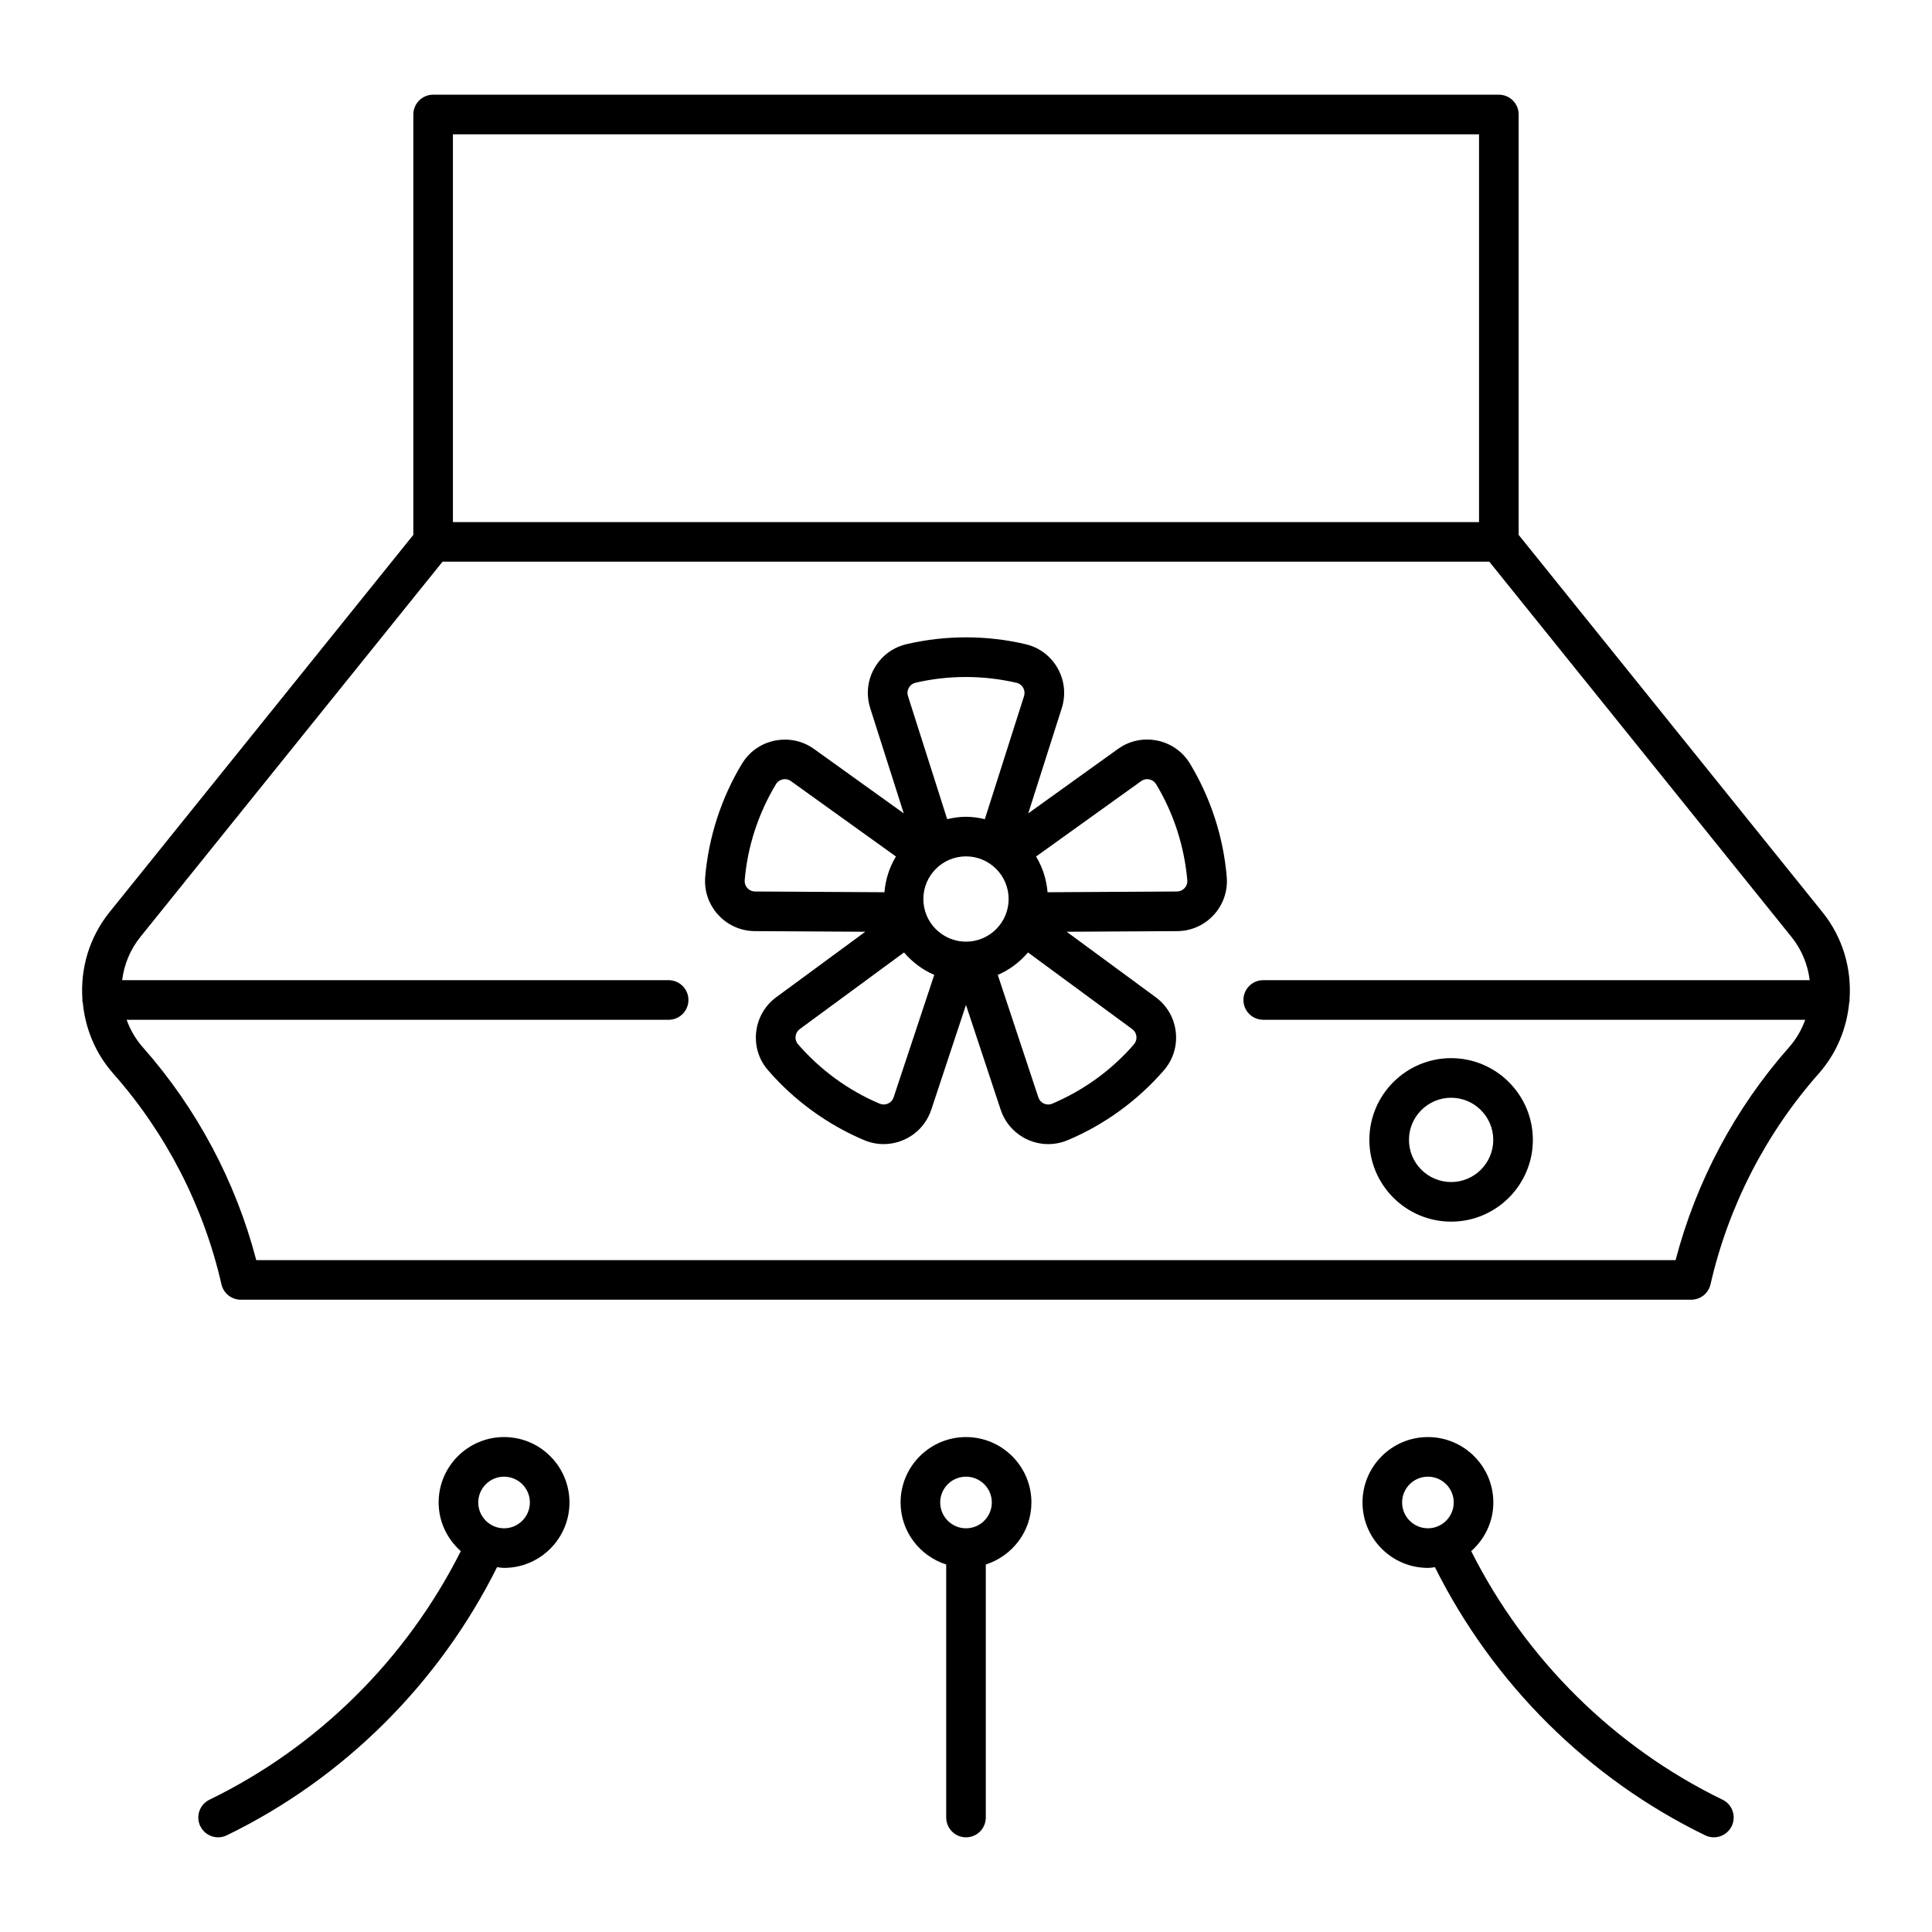 <?xml version="1.0" encoding="UTF-8"?>
<!-- Uploaded to: ICON Repo, www.svgrepo.com, Generator: ICON Repo Mixer Tools -->
<svg fill="#000000" width="800px" height="800px" version="1.1" viewBox="144 144 512 512" xmlns="http://www.w3.org/2000/svg">
 <g>
  <path d="m546.46 285.75v-111.41c0-2.902-2.348-5.246-5.246-5.246h-282.43c-2.902 0-5.246 2.348-5.246 5.246v111.41l-80.508 99.977c-5.426 6.742-7.746 14.992-7.188 23.078-0.004 0.07-0.039 0.125-0.039 0.195 0 0.234 0.102 0.438 0.133 0.664 0.645 6.781 3.266 13.402 8.078 18.844 14.039 15.871 23.949 35.184 28.676 55.848 0.543 2.387 2.664 4.078 5.113 4.078h384.39c2.449 0 4.57-1.691 5.113-4.078 4.727-20.664 14.637-39.977 28.676-55.848 4.824-5.453 7.445-12.09 8.086-18.883 0.027-0.215 0.125-0.402 0.125-0.621 0-0.066-0.035-0.117-0.039-0.184 0.562-8.09-1.758-16.348-7.184-23.09zm-282.43-106.16h271.93v102.77h-271.93v-102.77zm324.04 298.35h-376.16c-5.438-20.828-15.773-40.246-30.043-56.379-1.945-2.199-3.359-4.688-4.312-7.309h143.64c2.902 0 5.246-2.348 5.246-5.246 0-2.902-2.348-5.246-5.246-5.246l-144.82-0.004c0.504-4.07 2.078-8.043 4.816-11.445l80.09-99.457h277.4l80.09 99.457c2.742 3.402 4.316 7.375 4.82 11.445h-144.82c-2.902 0-5.246 2.348-5.246 5.246 0 2.902 2.348 5.246 5.246 5.246h143.64c-0.953 2.617-2.367 5.109-4.312 7.309-14.266 16.137-24.605 35.555-30.043 56.383z"/>
  <path d="m528.56 424.42c-11.945 0-21.664 9.719-21.664 21.664 0 11.945 9.719 21.664 21.664 21.664 11.945 0 21.664-9.719 21.664-21.664 0-11.945-9.719-21.664-21.664-21.664zm0 32.832c-6.16 0-11.168-5.008-11.168-11.168 0-6.16 5.008-11.168 11.168-11.168s11.168 5.008 11.168 11.168c0 6.16-5.008 11.168-11.168 11.168z"/>
  <path d="m459.37 346.39c-1.828-3.027-4.734-5.168-8.176-6.016-3.43-0.836-7-0.312-9.969 1.48-0.145 0.086-0.816 0.523-0.949 0.621l-23.781 17.074 8.887-27.895c1.07-3.379 0.77-6.969-0.855-10.117-1.629-3.152-4.387-5.481-7.691-6.527-0.152-0.051-0.926-0.266-1.082-0.301-10.312-2.41-21.203-2.41-31.504 0-3.453 0.801-6.387 2.902-8.258 5.914-1.871 3.008-2.461 6.566-1.656 10.016 0.031 0.137 0.234 0.887 0.277 1.02l8.887 27.891-23.781-17.07c-5.941-4.25-14.242-2.894-18.492 3.019-0.086 0.117-0.527 0.773-0.605 0.902-5.469 9.062-8.836 19.426-9.734 29.965-0.621 7.289 4.809 13.719 12.09 14.344 0.145 0.016 0.918 0.047 1.055 0.047l29.277 0.164-23.594 17.348c-2.856 2.102-4.719 5.188-5.254 8.688-0.531 3.504 0.328 7.008 2.367 9.777 0.102 0.137 0.605 0.77 0.719 0.902 6.926 8.004 15.734 14.41 25.492 18.527 1.676 0.703 3.414 1.035 5.125 1.035 5.18 0 10.117-3.051 12.25-8.109 0.055-0.129 0.332-0.852 0.375-0.984l9.203-27.793 9.203 27.793c1.844 5.566 7.043 9.098 12.609 9.098 1.379 0 2.781-0.219 4.16-0.676 0.133-0.043 0.855-0.312 0.984-0.367 9.754-4.109 18.562-10.516 25.488-18.516 2.32-2.68 3.461-6.106 3.203-9.641-0.258-3.531-1.871-6.754-4.535-9.066-0.113-0.098-0.723-0.578-0.836-0.668l-23.594-17.348 29.277-0.164c3.543-0.016 6.867-1.414 9.363-3.938 2.484-2.516 3.848-5.859 3.832-9.398 0-0.137-0.035-0.918-0.051-1.055-0.887-10.547-4.254-20.91-9.727-29.977zm-59.371 47.16c-6.231 0-11.301-5.07-11.301-11.301 0-6.231 5.07-11.301 11.301-11.301 6.231 0 11.301 5.07 11.301 11.301 0 6.234-5.066 11.301-11.301 11.301zm-15.094-67.387c0.391-0.625 1.004-1.066 1.727-1.234 8.754-2.035 17.992-2.035 26.949 0.062 1.457 0.461 2.266 2.023 1.801 3.481l-10.391 32.617c-1.609-0.379-3.266-0.633-4.988-0.633s-3.379 0.25-4.988 0.629l-10.453-32.824c-0.168-0.723-0.043-1.469 0.344-2.098zm-41.02 54.09c-1.527-0.133-2.664-1.477-2.535-3 0.762-8.949 3.625-17.742 8.391-25.613 0.43-0.602 1.07-1 1.805-1.117 0.738-0.129 1.461 0.047 2.059 0.48l27.832 19.98c-1.711 2.809-2.762 6.019-3.051 9.469zm36.871 54.754c-0.602 1.402-2.223 2.066-3.633 1.48-8.277-3.496-15.754-8.93-21.766-15.898-0.906-1.23-0.641-2.969 0.59-3.871l27.625-20.309c2.188 2.535 4.883 4.621 8.012 5.938zm63.754-14.242c-5.879 6.797-13.355 12.227-21.836 15.797-1.457 0.496-3.027-0.309-3.504-1.758l-10.75-32.453c3.133-1.316 5.824-3.402 8.012-5.938l27.793 20.441c1.156 1 1.285 2.754 0.285 3.91zm11.395-40.508-34.289 0.195c-0.289-3.445-1.34-6.656-3.047-9.465l28.02-20.105c0.625-0.379 1.383-0.496 2.09-0.316 0.719 0.18 1.328 0.625 1.707 1.254 4.644 7.691 7.504 16.488 8.277 25.652 0.004 1.523-1.227 2.781-2.758 2.785z"/>
  <path d="m199.51 620.94c-2.609 1.266-3.695 4.406-2.43 7.012 0.906 1.871 2.777 2.957 4.727 2.957 0.77 0 1.547-0.168 2.285-0.527 31.027-15.07 56.258-40.246 71.629-71.062 0.621 0.066 1.227 0.188 1.863 0.188 9.559 0 17.332-7.781 17.332-17.34 0-9.559-7.773-17.332-17.332-17.332-9.559 0-17.34 7.773-17.34 17.332 0 5.144 2.297 9.723 5.871 12.902-14.367 28.555-37.805 51.883-66.605 65.871zm78.074-85.605c3.773 0 6.836 3.066 6.836 6.836 0 3.773-3.066 6.844-6.836 6.844-3.773 0-6.844-3.07-6.844-6.844 0.004-3.773 3.07-6.836 6.844-6.836z"/>
  <path d="m539.75 542.17c0-9.559-7.781-17.332-17.34-17.332s-17.332 7.773-17.332 17.332 7.773 17.34 17.332 17.34c0.637 0 1.242-0.121 1.863-0.188 15.379 30.816 40.605 55.992 71.629 71.062 0.742 0.355 1.52 0.523 2.289 0.523 1.949 0 3.816-1.086 4.727-2.957 1.266-2.606 0.18-5.746-2.43-7.012-28.793-13.992-52.23-37.32-66.605-65.871 3.57-3.176 5.867-7.754 5.867-12.898zm-24.176 0c0-3.773 3.066-6.836 6.836-6.836 3.773 0 6.844 3.066 6.844 6.836 0 3.773-3.07 6.844-6.844 6.844-3.769-0.004-6.836-3.07-6.836-6.844z"/>
  <path d="m400 630.91c2.902 0 5.246-2.348 5.246-5.246v-67.055c6.984-2.242 12.09-8.723 12.09-16.438 0-9.559-7.781-17.332-17.34-17.332-9.559 0-17.332 7.773-17.332 17.332 0 7.719 5.102 14.199 12.086 16.438l0.004 67.055c0 2.898 2.348 5.246 5.246 5.246zm0-95.574c3.773 0 6.844 3.066 6.844 6.836 0 3.773-3.07 6.844-6.844 6.844-3.773 0-6.836-3.07-6.836-6.844s3.066-6.836 6.836-6.836z"/>
 </g>
</svg>